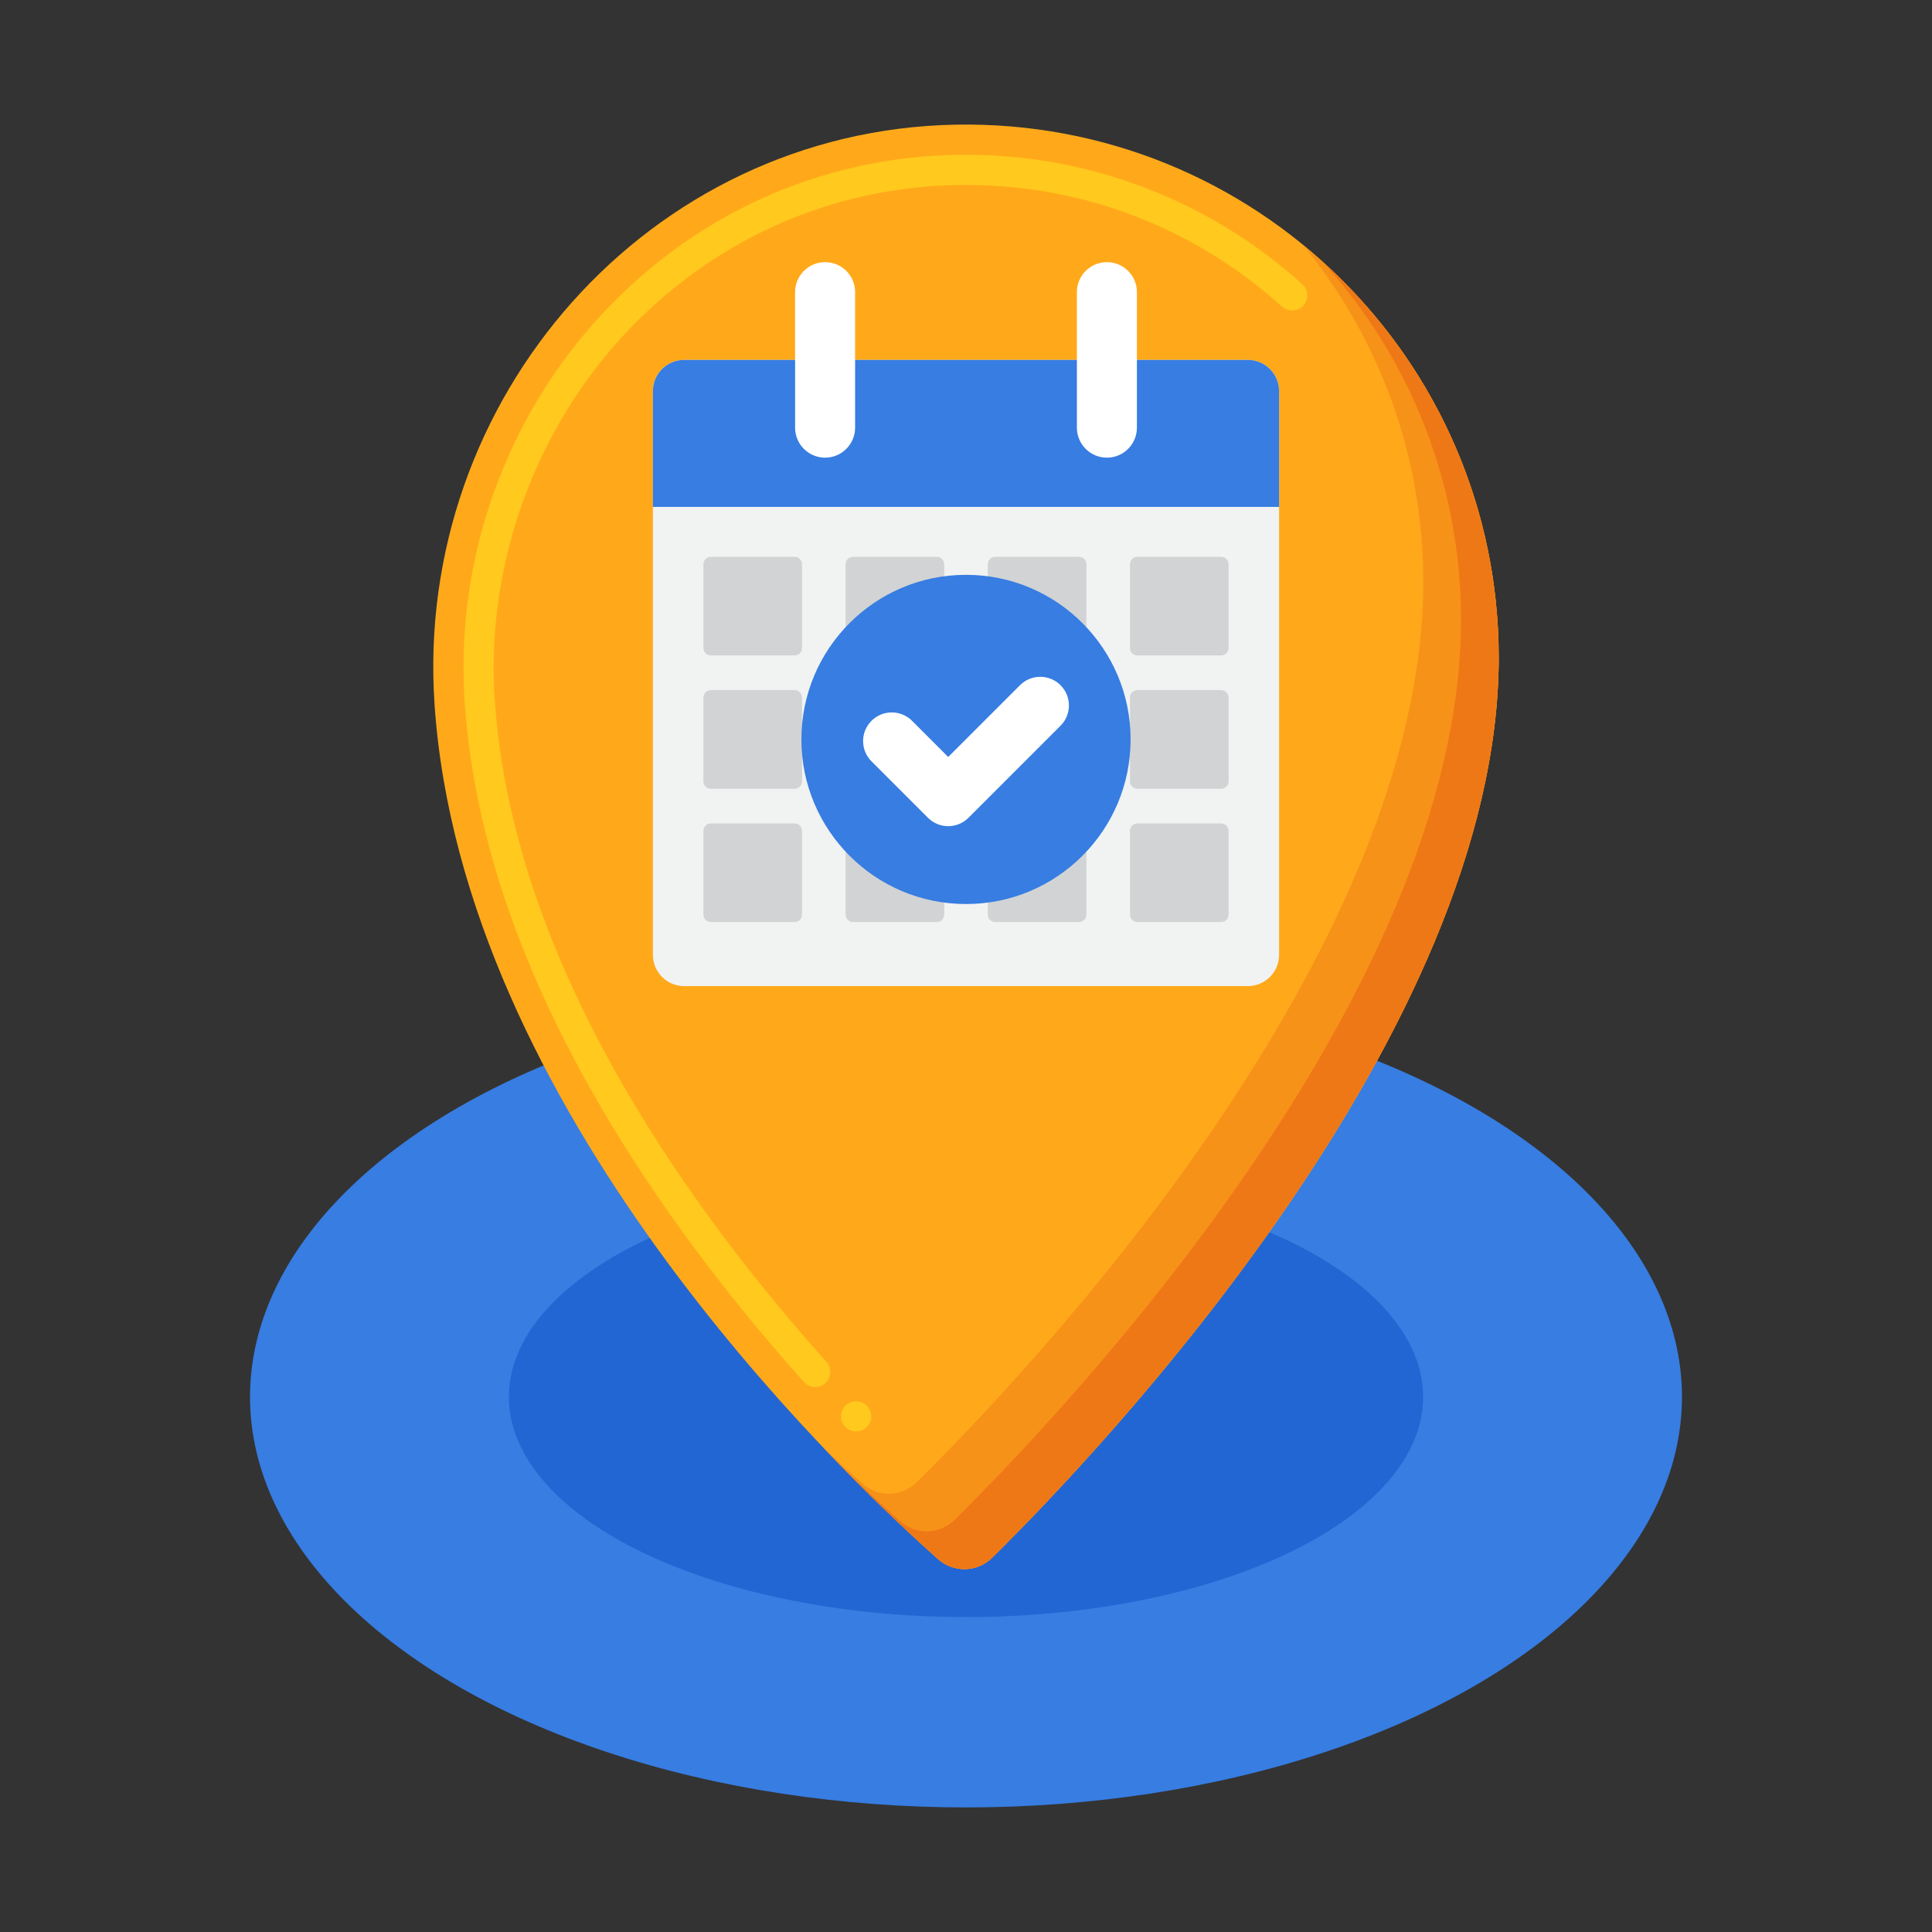 <svg id="Layer_1" height="512" viewBox="0 0 256 256" width="512" xmlns="http://www.w3.org/2000/svg"><rect x="0" y="0" width="256" height="256" fill="#333333" stroke="none"/><g><g><g><g><g><g><g><ellipse cx="128" cy="185.096" fill="#377de2" rx="94.87" ry="54.397"/></g><g><ellipse cx="128" cy="185.096" fill="#2266d3" rx="60.57" ry="29.174"/></g><g><g><g><g><path d="m198.589 87.117c0 49.719-52.907 105.261-67.127 119.291-1.968 1.942-5.095 2.022-7.162.185-13.966-12.421-63.106-59.719-66.722-113.279-2.736-40.524 28.395-76.01 69.004-76.794 39.636-.765 72.007 31.136 72.007 70.597z" fill="#ffa91a"/></g></g></g></g><g><path d="m113.44 189.67c-.55 0-1.07-.22-1.45-.62-.76-.8-.73-2.07.07-2.83.78-.73 2.1-.7 2.83.07.76.81.73 2.07-.07 2.83-.37.36-.86.55-1.38.55zm-5.42-5.88c-.57 0-1.12-.24-1.49-.66-5.92-6.61-11.37-13.36-16.23-20.09-17.57-24.35-27.24-47.9-28.73-70-.1-1.51-.15-3.06-.15-4.58 0-8.54 1.56-16.92 4.66-24.92 3.11-8.02 7.6-15.28 13.36-21.56 12.37-13.49 29.14-21.12 47.22-21.46.41-.01.81-.01 1.18-.01.09-.01.19-.01.29 0 7.35.01 14.57 1.22 21.47 3.6 6.67 2.29 12.92 5.63 18.57 9.91.02.02.03.03.05.05 1.49 1.13 2.95 2.34 4.34 3.6.82.73.88 2 .15 2.82-.71.79-2.04.86-2.83.14-1.32-1.19-2.71-2.34-4.13-3.42-10.96-8.31-24.021-12.7-37.77-12.7-.42 0-.84 0-1.24.01-16.98.33-32.73 7.49-44.35 20.16-10.79 11.77-16.98 27.72-16.98 43.78 0 1.42.05 2.87.15 4.31 1.44 21.33 10.85 44.19 27.98 67.93 4.77 6.6 10.14 13.25 15.97 19.76.73.82.66 2.09-.16 2.82-.37.33-.84.51-1.33.51z" fill="#ffc91d"/></g><g><path d="m172.625 32.421c9.97 12.175 15.964 27.732 15.964 44.696 0 49.719-52.907 105.261-67.127 119.291-1.968 1.942-5.095 2.022-7.161.185-1.428-1.27-3.23-2.911-5.307-4.881 6.411 6.753 11.905 11.854 15.307 14.881 2.066 1.838 5.193 1.757 7.161-.185 14.22-14.031 67.127-69.573 67.127-119.291 0-22.058-10.12-41.747-25.964-54.696z" fill="#f79219"/></g><g><path d="m175.313 34.735c11.351 12.53 18.276 29.144 18.276 47.382 0 49.719-52.907 105.261-67.127 119.291-1.968 1.942-5.095 2.022-7.161.185-1.975-1.757-4.655-4.212-7.809-7.283 5.332 5.47 9.858 9.658 12.809 12.283 2.066 1.838 5.193 1.757 7.161-.185 14.22-14.031 67.127-69.573 67.127-119.291 0-20.783-8.986-39.461-23.276-52.382z" fill="#ef7816"/></g></g></g></g></g></g><g><g><g><g><g><g><g><g><path d="m165.339 130.665h-74.678c-2.291 0-4.149-1.857-4.149-4.149v-74.678c0-2.291 1.857-4.149 4.149-4.149h74.678c2.291 0 4.149 1.857 4.149 4.149v74.678c0 2.291-1.858 4.149-4.149 4.149z" fill="#f1f2f2"/></g><g><path d="m165.339 47.689h-74.678c-2.291 0-4.149 1.857-4.149 4.149v15.327h82.976v-15.327c0-2.291-1.858-4.149-4.149-4.149z" fill="#377de2"/></g><g><path d="m109.33 60.643c-2.196 0-3.976-1.78-3.976-3.976v-17.956c0-2.196 1.78-3.976 3.976-3.976 2.196 0 3.976 1.78 3.976 3.976v17.957c0 2.195-1.78 3.975-3.976 3.975z" fill="#fff"/></g><g><path d="m146.67 60.643c-2.196 0-3.976-1.78-3.976-3.976v-17.956c0-2.196 1.78-3.976 3.976-3.976 2.196 0 3.976 1.78 3.976 3.976v17.957c-.001 2.195-1.781 3.975-3.976 3.975z" fill="#fff"/></g></g><g><g><path d="m162.794 74.768v11.096c0 .544-.441.985-.985.985h-11.096c-.544 0-.985-.441-.985-.985v-11.096c0-.544.441-.985.985-.985h11.096c.544 0 .985.441.985.985z" fill="#d1d3d4"/></g><g><path d="m143.953 74.768v11.096c0 .544-.441.985-.985.985h-11.096c-.544 0-.985-.441-.985-.985v-11.096c0-.544.441-.985.985-.985h11.096c.544 0 .985.441.985.985z" fill="#d1d3d4"/></g><g><path d="m125.113 74.768v11.096c0 .544-.441.985-.985.985h-11.096c-.544 0-.985-.441-.985-.985v-11.096c0-.544.441-.985.985-.985h11.096c.544 0 .985.441.985.985z" fill="#d1d3d4"/></g><g><path d="m106.273 74.768v11.096c0 .544-.441.985-.985.985h-11.097c-.544 0-.985-.441-.985-.985v-11.096c0-.544.441-.985.985-.985h11.096c.545 0 .986.441.986.985z" fill="#d1d3d4"/></g><g><path d="m143.953 92.431v11.096c0 .544-.441.985-.985.985h-11.096c-.544 0-.985-.441-.985-.985v-11.096c0-.544.441-.985.985-.985h11.096c.544 0 .985.441.985.985z" fill="#d1d3d4"/></g><g><path d="m125.113 92.431v11.096c0 .544-.441.985-.985.985h-11.096c-.544 0-.985-.441-.985-.985v-11.096c0-.544.441-.985.985-.985h11.096c.544 0 .985.441.985.985z" fill="#d1d3d4"/></g><g><path d="m106.273 92.431v11.096c0 .544-.441.985-.985.985h-11.097c-.544 0-.985-.441-.985-.985v-11.096c0-.544.441-.985.985-.985h11.096c.545 0 .986.441.986.985z" fill="#d1d3d4"/></g><g><path d="m143.953 110.095v11.096c0 .544-.441.985-.985.985h-11.096c-.544 0-.985-.441-.985-.985v-11.096c0-.544.441-.985.985-.985h11.096c.544 0 .985.441.985.985z" fill="#d1d3d4"/></g><g><path d="m125.113 110.095v11.096c0 .544-.441.985-.985.985h-11.096c-.544 0-.985-.441-.985-.985v-11.096c0-.544.441-.985.985-.985h11.096c.544 0 .985.441.985.985z" fill="#d1d3d4"/></g><g><path d="m106.273 110.095v11.096c0 .544-.441.985-.985.985h-11.097c-.544 0-.985-.441-.985-.985v-11.096c0-.544.441-.985.985-.985h11.096c.545 0 .986.441.986.985z" fill="#d1d3d4"/></g><g><path d="m161.809 91.446h-11.096c-.544 0-.985.441-.985.985v11.096c0 .544.441.985.985.985h11.096c.544 0 .985-.441.985-.985v-11.096c0-.544-.441-.985-.985-.985z" fill="#d1d3d4"/></g><g><path d="m161.809 109.11h-11.096c-.544 0-.985.441-.985.985v11.096c0 .544.441.985.985.985h11.096c.544 0 .985-.441.985-.985v-11.096c0-.544-.441-.985-.985-.985z" fill="#d1d3d4"/></g></g></g></g></g></g></g></g><g><g><g><g><g><circle cx="128" cy="97.979" fill="#377de2" r="21.81"/></g></g></g></g><g><g><g><g><g><path d="m125.641 109.472c-.972 0-1.944-.371-2.685-1.112l-7.478-7.478c-1.483-1.483-1.483-3.887 0-5.371 1.483-1.482 3.887-1.482 5.371 0l4.793 4.794 9.512-9.512c1.483-1.482 3.887-1.482 5.371 0 1.483 1.483 1.483 3.887 0 5.371l-12.197 12.197c-.744.74-1.715 1.111-2.687 1.111z" fill="#fff"/></g></g></g></g></g></g></g></svg>